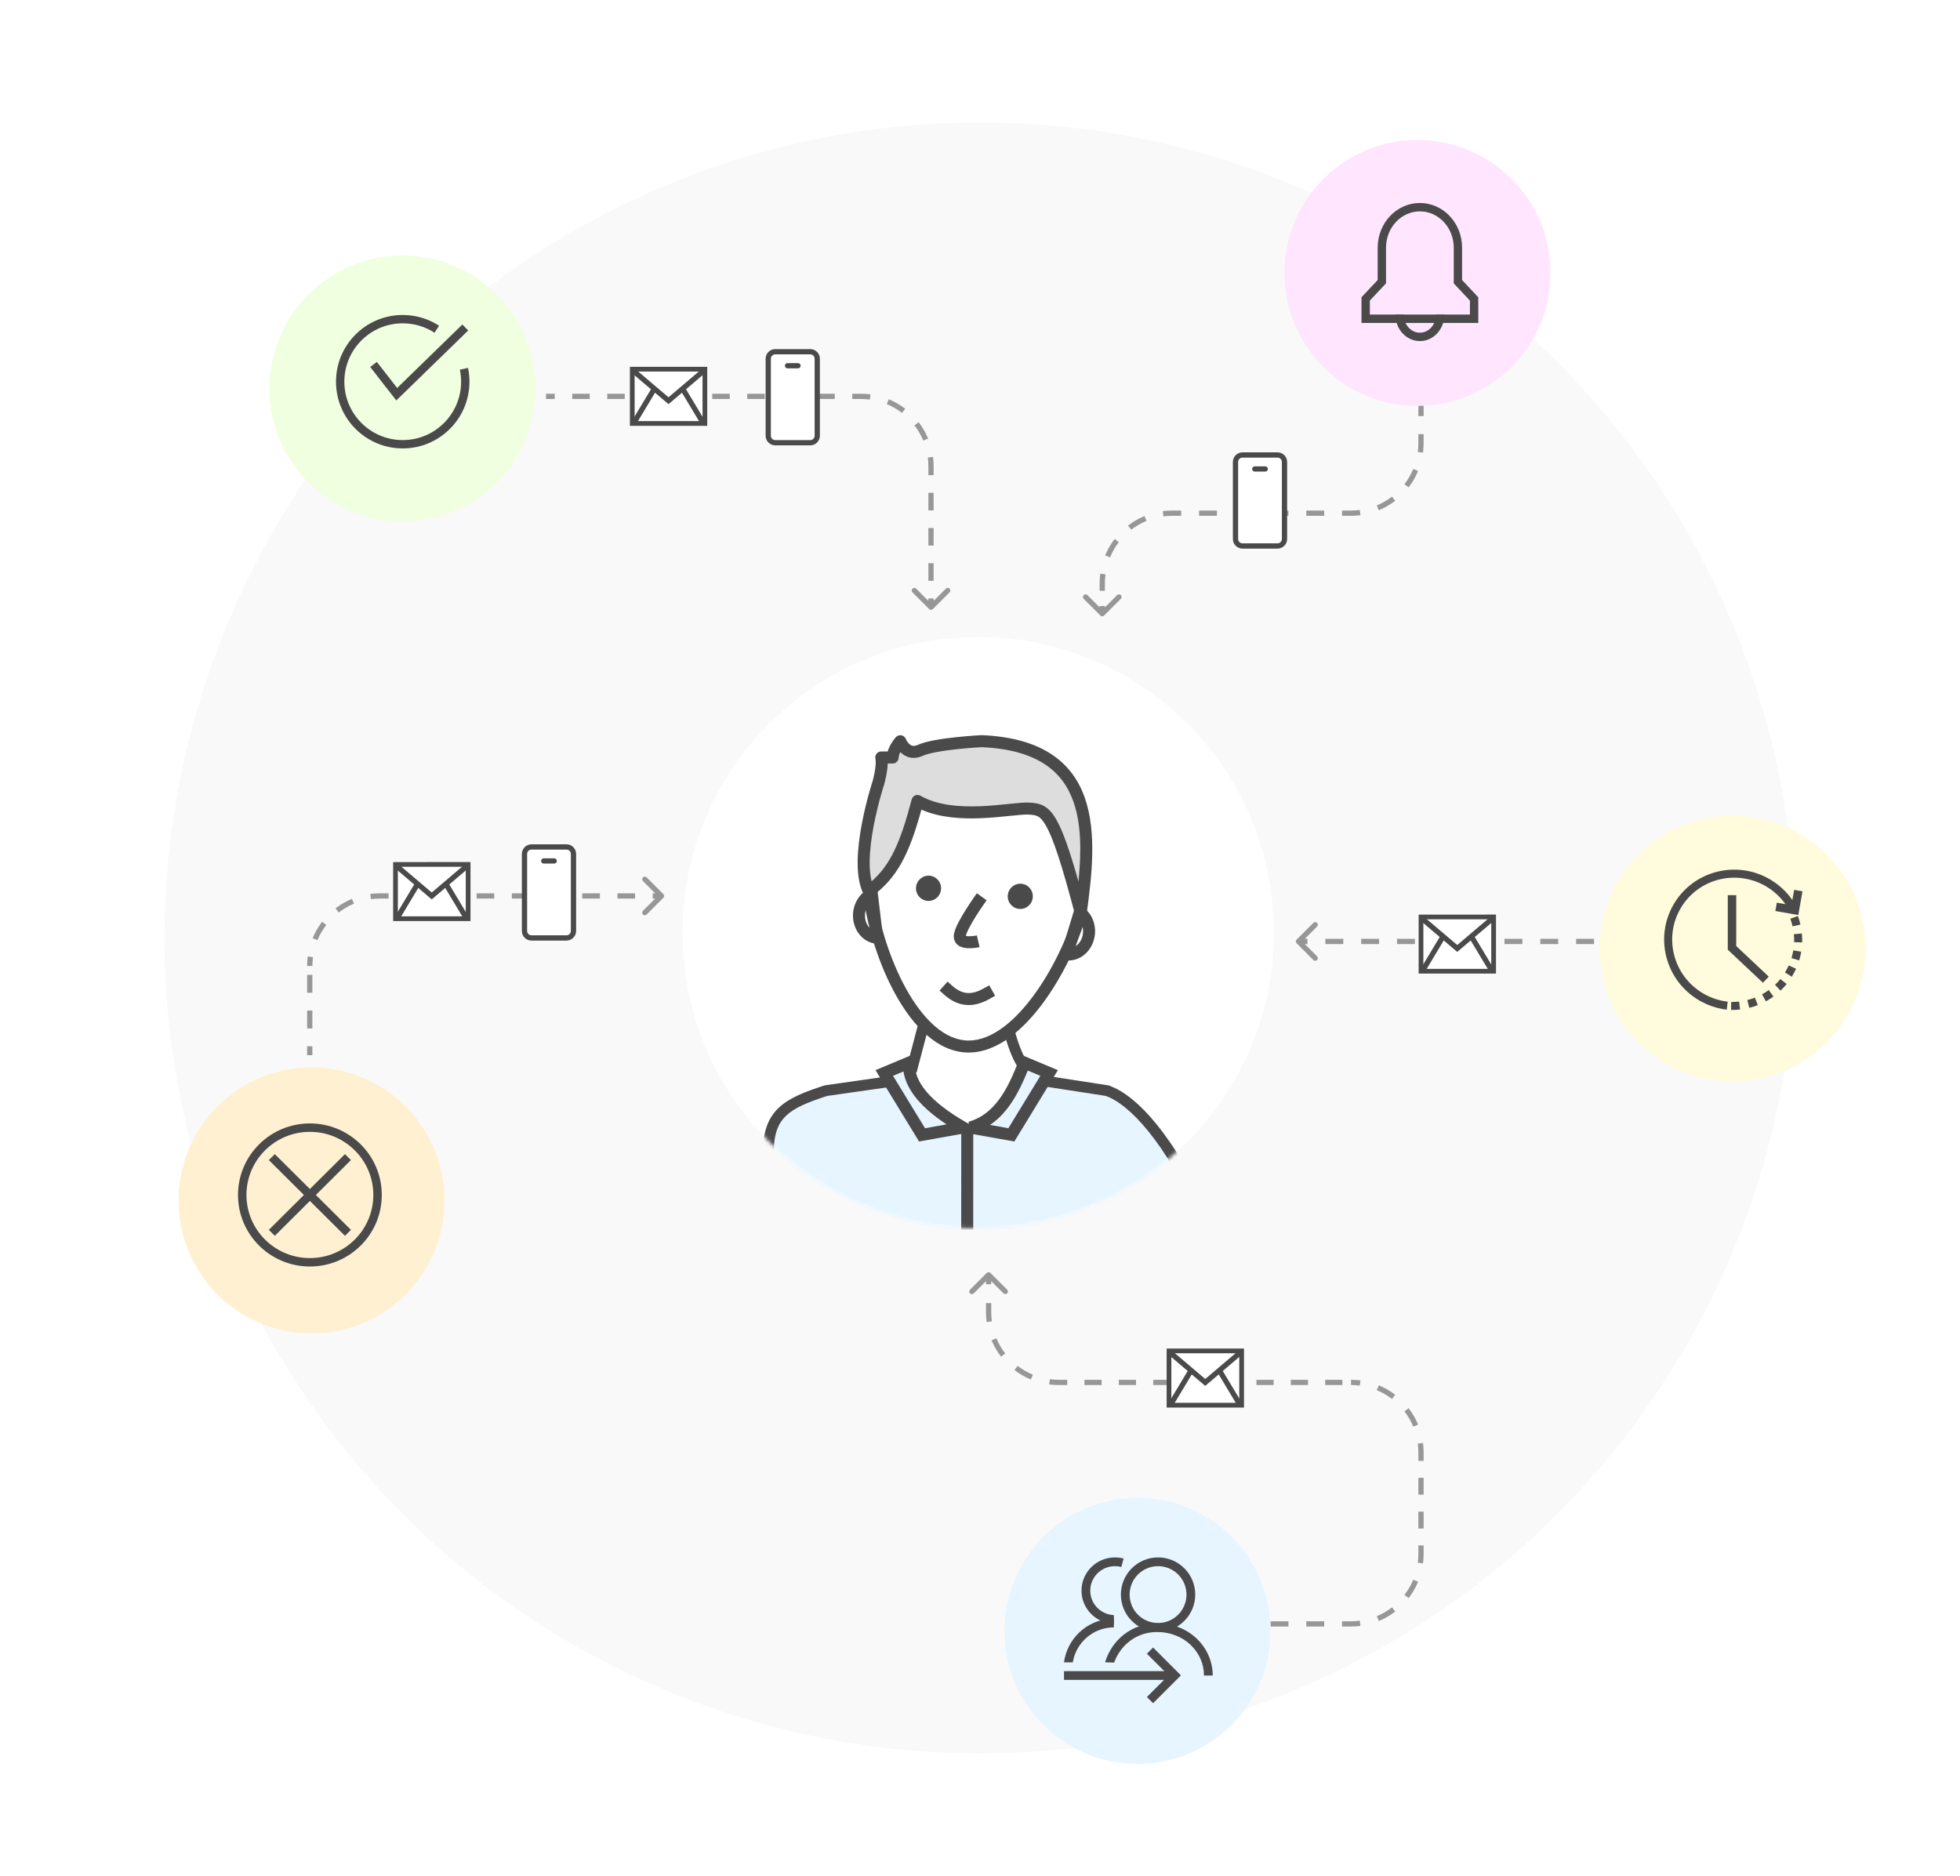 <svg width="560" height="536" fill="none" xmlns="http://www.w3.org/2000/svg"><circle cx="280" cy="268" r="233" fill="#F9F9F9"/><circle cx="279.5" cy="266.5" r="84.5" fill="#fff"/><mask id="a" style="mask-type:luminance" maskUnits="userSpaceOnUse" x="195" y="182" width="169" height="169"><circle cx="279.5" cy="266.5" r="84.5" fill="#fff"/></mask><g mask="url(#a)"><path fill-rule="evenodd" clip-rule="evenodd" d="m260.734 303.63-8.084 2.959 1.412 3.454c-19.386.575-35.322 4.032-35.059 21.022v17.102h20.865V376l71.773-3.69.056-27.826 28.697-4.924s-.263.873-6.168-11.331c-5.904-12.204-15.653-16.59-34.477-19.013l.888-3.042-7.862-3.668-2.348 4.083c-1.404 8.88-7.491 12.031-13.78 14.936-11.055-4.745-16.338-10.714-15.913-17.895Z" fill="#E6F5FF"/><path fill-rule="evenodd" clip-rule="evenodd" d="M263.576 294.631c3.324 3.24 7.187 5.543 11.524 6.023 4.352.481 8.512-.963 12.278-3.46 3.761-2.493 7.225-6.095 10.268-10.131 6.078-8.065 10.685-18.151 12.693-25.515l-3.311-.903c-1.898 6.96-6.317 16.648-12.123 24.352-2.9 3.848-6.094 7.13-9.423 9.337-3.323 2.203-6.685 3.276-10.005 2.909-3.335-.369-6.526-2.165-9.506-5.07-2.979-2.903-5.656-6.829-7.941-11.242-4.576-8.837-7.424-19.327-8.038-26.658l-3.42.287c.653 7.801 3.636 18.729 8.411 27.949 2.39 4.617 5.268 8.881 8.593 12.122Z" fill="#4A4A4A"/><path fill-rule="evenodd" clip-rule="evenodd" d="m307.536 257.915 1.937 1.343c2.321 1.609 3.643 4.53 3.372 7.621-.377 4.312-3.844 7.91-8.137 7.534l-2.105-.184 4.933-16.314Zm1.636 6.446-1.804 5.969c1.077-.74 1.909-2.05 2.058-3.75.07-.799-.029-1.551-.254-2.219ZM250.523 252.927l-2.141.986c-2.565 1.181-4.373 3.829-4.644 6.92-.377 4.312 2.412 8.457 6.706 8.833l2.104.184-2.025-16.923Zm-2.731 6.064.741 6.192c-.932-.916-1.525-2.351-1.376-4.051.07-.799.298-1.522.635-2.141Z" fill="#4A4A4A"/><ellipse cx="265.295" cy="253.814" rx="3.584" ry="3.61" transform="rotate(5 265.295 253.814)" fill="#4A4A4A"/><ellipse cx="291.509" cy="256.107" rx="3.584" ry="3.61" transform="rotate(5 291.509 256.107)" fill="#4A4A4A"/><path fill-rule="evenodd" clip-rule="evenodd" d="m270.743 280.479 1.275 1.148c1.698 1.529 3.21 2.073 4.583 2.116 1.415.045 2.905-.436 4.542-1.362l1.494-.844 1.689 2.988-1.494.844c-1.934 1.093-4.06 1.876-6.339 1.805-2.321-.073-4.582-1.025-6.772-2.996l-1.275-1.149 2.297-2.55Z" fill="#4A4A4A"/><path fill-rule="evenodd" clip-rule="evenodd" d="M308.787 260.826c-7.567-28.787-9.784-29.45-14.667-29.786-4.882-.336-21.565 3.814-31.979-2.185-3.635 13.891-6.907 20.6-13.9 25.808-4.513-8.992 2.707-30.946 2.707-30.946s1.405-4.826.843-7.289l3.246.018c.068-2.244 2.178-4.655 2.178-4.655s1.654 4.448 5.747 2.6c4.382-1.979 17.585-2.618 17.585-2.618 33.553 1.488 31.207 27.125 28.24 49.053Z" fill="#DDD"/><path fill-rule="evenodd" clip-rule="evenodd" d="m280.552 213.491-.063.003c-.096.005-.237.013-.419.024-.363.021-.889.053-1.535.098-1.292.09-3.058.23-4.957.431-1.901.201-3.916.461-5.712.788-1.832.335-3.305.717-4.198 1.12-1.314.593-2.558.731-3.692.487-1.115-.24-1.978-.818-2.606-1.416-.049-.046-.097-.093-.144-.141-.278.576-.46 1.14-.474 1.613-.028.931-.794 1.669-1.725 1.664l-1.392-.008c-.029 1.113-.2 2.249-.367 3.155-.149.801-.315 1.517-.444 2.032-.065.259-.121.469-.161.616-.02.073-.036.131-.047.172l-.014.047-.004.014-.002.006s0 .001-1.648-.479l1.648.48c-.005.019-.011.038-.017.056m0 0-.001.003-.003.01-.014.043c-.013.039-.032.098-.057.177-.05.157-.123.391-.216.693-.184.605-.444 1.483-.743 2.565-.598 2.168-1.347 5.145-1.956 8.391-.611 3.253-1.073 6.734-1.113 9.921-.028 2.187.145 4.146.553 5.766 5.31-4.666 8.193-10.946 11.452-23.402.136-.517.505-.942.998-1.148.494-.207 1.055-.171 1.519.096 4.763 2.744 11.119 3.232 17.138 2.988 2.913-.117 5.669-.401 8.053-.646l.209-.021c2.321-.239 4.444-.457 5.84-.361 1.208.083 2.617.194 3.999.957 1.402.775 2.572 2.093 3.71 4.147 1.743 3.143 3.645 8.45 6.188 17.449.799-8.164.878-16.128-1.394-22.684-1.514-4.367-4.063-8.067-8.158-10.786-4.105-2.725-9.894-4.549-18.031-4.92m-31.245 9.724-.012.038c-.014.044-.035.109-.062.194-.054.168-.131.415-.227.73-.193.631-.462 1.539-.77 2.655-.615 2.23-1.389 5.303-2.02 8.67-.631 3.359-1.128 7.052-1.172 10.51-.043 3.418.351 6.806 1.663 9.421.228.453.645.782 1.138.899.494.117 1.014.01 1.421-.293 7.107-5.293 10.527-12.055 13.987-24.7 5.292 2.348 11.569 2.667 17.021 2.447 3.021-.122 5.869-.415 8.238-.659l.192-.02c2.488-.256 4.263-.427 5.298-.355 1.233.085 1.933.182 2.576.538.623.344 1.396 1.054 2.368 2.806 1.987 3.584 4.386 10.728 8.181 25.167.208.792.947 1.326 1.765 1.276.817-.05 1.485-.671 1.595-1.483 1.473-10.88 2.89-23.194-.504-32.983-1.722-4.97-4.692-9.328-9.502-12.521-4.785-3.177-11.26-5.112-19.858-5.493-.053-.003-.106-.003-.159 0l.083 1.714c-.083-1.714-.082-1.714-.083-1.714l-.041.002-.115.006c-.101.005-.248.013-.435.024-.376.022-.916.055-1.576.101-1.32.092-3.129.235-5.08.442-1.947.206-4.054.476-5.967.825-1.876.342-3.697.782-4.995 1.368-.733.331-1.23.33-1.557.26-.346-.075-.664-.263-.961-.546-.302-.287-.539-.633-.705-.927-.081-.143-.138-.263-.173-.341-.018-.039-.03-.067-.036-.081-.001-.005-.003-.008-.003-.01-.213-.561-.704-.971-1.295-1.079-.595-.109-1.203.103-1.601.558l1.291 1.13c-1.291-1.13-1.291-1.131-1.291-1.13l-.003.002-.003.004-.008.01-.026.03c-.021.025-.05.059-.085.102-.07.085-.166.204-.28.354-.226.297-.528.719-.834 1.224-.368.605-.797 1.419-1.075 2.335l-1.809-.01c-.524-.003-1.021.233-1.348.642-.328.408-.451.944-.335 1.455.193.848.058 2.35-.225 3.874-.132.714-.282 1.359-.399 1.825-.058.233-.107.419-.142.546-.017.063-.031.111-.039.143l-.006.018Z" fill="#4A4A4A"/><path fill-rule="evenodd" clip-rule="evenodd" d="m281.887 257.243-1.39-1.006-1.391-1.006-.019.027-.053.074c-.046.064-.113.158-.198.278-.169.239-.411.582-.7 1.002-.579.84-1.356 1.992-2.142 3.238-.782 1.24-1.59 2.598-2.223 3.844-.591 1.165-1.168 2.49-1.253 3.57-.05.633.055 1.264.369 1.835.31.564.76.955 1.217 1.216.856.491 1.866.607 2.626.627.807.022 1.592-.061 2.154-.142.287-.042.527-.085.698-.118.086-.017.155-.031.205-.042l.06-.012.018-.005.006-.001h.002c.001-.001.002-.001-.382-1.673-.384-1.673-.383-1.673-.383-1.673l-.003.001-.032.007c-.031.006-.079.016-.143.028-.128.025-.314.059-.539.091-.459.067-1.032.123-1.568.109-.415-.012-.697-.063-.864-.115.074-.379.341-1.102.873-2.149.563-1.111 1.308-2.368 2.065-3.567.753-1.194 1.502-2.306 2.064-3.12.281-.407.513-.738.675-.967.081-.115.145-.203.187-.263l.049-.067.015-.021ZM291.722 301.365l-.635 1.649c-3.29 8.553-7.012 15.397-14.339 17.511l.175 3.338 12.891 2.293 12.44-20.378-10.532-4.413Zm5.522 6.034-9.138 14.968-5.254-.935c5.228-3.501 8.328-9.418 10.792-15.541l3.6 1.508Z" fill="#4A4A4A"/><path fill-rule="evenodd" clip-rule="evenodd" d="m261.574 300.989-.151 2.736c-.143 2.616.863 5.331 3.267 8.191 2.419 2.876 6.184 5.809 11.34 8.769l4.094 2.351-17.539 3.12-12.441-20.378 11.43-4.789Zm-6.419 6.41 9.138 14.968 6.146-1.094c-3.499-2.317-6.314-4.696-8.376-7.149-2.13-2.533-3.496-5.196-3.933-7.971l-2.975 1.246Z" fill="#4A4A4A"/><path fill-rule="evenodd" clip-rule="evenodd" d="m274.626 364.202.016-41.784 3.432.002-.016 41.783-3.432-.001ZM236.326 313.145l18.22-2.6-.437-3.061-18.483 2.638-.127.041c-5.555 1.798-10.005 3.512-13.012 6.372-3.126 2.974-4.518 6.987-4.518 12.878v34.837h3.092v-34.837c0-5.375 1.249-8.442 3.557-10.637 2.409-2.292 6.152-3.828 11.708-5.631Zm29.082-20.079-3.535 13.435-2.99-.787 3.535-13.435 2.99.787ZM288.064 293.642c.822-.233 1.677.244 1.909 1.066 1.293 4.558 2.596 7.518 3.834 9.096.527.672.409 1.644-.263 2.171-.671.527-1.643.409-2.17-.262-1.632-2.08-3.064-5.538-4.375-10.162-.233-.821.244-1.676 1.065-1.909Zm9.787 15.137c.13-.844.92-1.423 1.764-1.292l17.094 2.637c.214.033.414.109.59.221.031.012.073.029.128.051.249.099.632.253 1.125.488.987.469 2.374 1.243 4.093 2.553 3.434 2.617 8.154 7.344 13.649 15.984 4.111 6.465 6.257 10.348 7.447 13.929 1.128 3.394 1.373 6.462 1.734 10.978.022.268.044.541.066.82.069.851-.566 1.596-1.417 1.665-.851.068-1.596-.566-1.665-1.417-.018-.222-.035-.439-.052-.652-.376-4.682-.594-7.39-1.6-10.419-1.057-3.182-3.011-6.78-7.122-13.244-5.341-8.398-9.826-12.831-12.914-15.185-1.543-1.175-2.746-1.839-3.548-2.22-.402-.192-.712-.317-.94-.408-.011-.004-.022-.008-.033-.013-.089-.035-.197-.078-.287-.118l-16.82-2.595c-.843-.13-1.422-.919-1.292-1.763Zm19.365 1.532c-.004-.002-.003-.002.003.001l-.003-.001Z" fill="#4A4A4A"/><path d="m336.751 340.477 3.072-1.032M336.751 340.477l3.072-1.032" stroke="#4A4A4A" stroke-width="2.164"/></g><path fill-rule="evenodd" clip-rule="evenodd" d="M158.5 114.006H156v-1.5h2.5v1.5Zm10 0h-5v-1.5h5v1.5Zm10 0h-5v-1.5h5v1.5Zm10 0h-5v-1.5h5v1.5Zm10 0h-5v-1.5h5v1.5Zm10 0h-5v-1.5h5v1.5Zm10 0h-5v-1.5h5v1.5Zm10 0h-5v-1.5h5v1.5Zm10 0h-5v-1.5h5v1.5Zm7.5 0h-2.5v-1.5h2.5c.918 0 1.822.06 2.709.176l-.194 1.487c-.823-.107-1.662-.163-2.515-.163Zm11.719 3.977c-1.325-1.018-2.786-1.868-4.351-2.516l.575-1.386c1.687.7 3.262 1.615 4.69 2.713l-.914 1.189Zm6.071 7.905c-.649-1.565-1.499-3.026-2.517-4.35l1.19-.914c1.097 1.427 2.012 3.002 2.712 4.689l-1.385.575Zm1.46 7.368c0-.853-.055-1.692-.163-2.515l1.488-.194c.115.887.175 1.791.175 2.709v2.515h-1.5v-2.515Zm0 12.576v-5.03h1.5v5.03h-1.5Zm0 10.061v-5.03h1.5v5.03h-1.5Zm0 10.061v-5.03h1.5v5.03h-1.5Zm6.053 3.303-4.773 4.773c-.293.293-.767.293-1.06 0l-4.773-4.773c-.293-.293-.293-.767 0-1.06.293-.293.767-.293 1.06 0l3.493 3.492v-.704h1.5v.704l3.493-3.492c.293-.293.767-.293 1.06 0 .293.293.293.767 0 1.06ZM184.757 250.697l4.773 4.773c.293.293.293.767 0 1.06l-4.773 4.773c-.293.293-.767.293-1.06 0-.293-.293-.293-.767 0-1.06l3.492-3.493h-.705v-1.5h.705l-3.492-3.493c-.293-.293-.293-.767 0-1.06.293-.293.767-.293 1.06 0ZM108.5 256.75c-.853 0-1.692.055-2.515.163l-.194-1.488c.887-.115 1.791-.175 2.709-.175h2.516v1.5H108.5Zm12.578 0h-5.031v-1.5h5.031v1.5Zm10.063 0h-5.032v-1.5h5.032v1.5Zm10.062 0h-5.031v-1.5h5.031v1.5Zm10.063 0h-5.032v-1.5h5.032v1.5Zm10.062 0h-5.031v-1.5h5.031v1.5Zm10.063 0h-5.032v-1.5h5.032v1.5Zm10.062 0h-5.031v-1.5h5.031v1.5Zm-80.321 1.46c-1.565.649-3.026 1.499-4.351 2.517l-.914-1.19c1.428-1.097 3.002-2.012 4.69-2.712l.575 1.385Zm-7.905 6.071c-1.018 1.325-1.867 2.786-2.516 4.351l-1.386-.575c.7-1.687 1.615-3.262 2.712-4.69l1.189.914Zm-3.814 9.204c-.107.823-.163 1.662-.163 2.515h-1.5c0-.918.06-1.822.175-2.709l1.487.194Zm-.163 5.065v5.1h-1.5v-5.1h1.5Zm0 10.2v5.1h-1.5v-5.1h1.5Zm0 10.2v2.55h-1.5v-2.55h1.5ZM370.47 269.53c-.293-.293-.293-.767 0-1.06l4.773-4.773c.293-.293.767-.293 1.06 0 .293.293.293.767 0 1.06l-3.492 3.493h.748v1.5h-.748l3.492 3.493c.293.293.293.767 0 1.06-.293.293-.767.293-1.06 0l-4.773-4.773Zm13.324.22h-5.118v-1.5h5.118v1.5Zm10.235 0h-5.117v-1.5h5.117v1.5Zm10.236 0h-5.118v-1.5h5.118v1.5Zm10.235 0h-5.118v-1.5h5.118v1.5Zm10.235 0h-5.117v-1.5h5.117v1.5Zm10.236 0h-5.118v-1.5h5.118v1.5Zm10.235 0h-5.118v-1.5h5.118v1.5Zm10.235 0h-5.117v-1.5h5.117v1.5ZM406.75 82.832v5.152h-1.5v-5.152h1.5Zm0 10.305v5.152h-1.5v-5.152h1.5Zm0 10.305v5.153h-1.5v-5.153h1.5Zm0 10.305v5.152h-1.5v-5.152h1.5Zm0 10.305v2.576c0 .918-.06 1.822-.175 2.709l-1.488-.194c.108-.823.163-1.662.163-2.515v-2.576h1.5Zm-1.575 10.519c-.699 1.687-1.615 3.262-2.712 4.69l-1.19-.914c1.018-1.325 1.868-2.786 2.517-4.35l1.385.574Zm-6.542 8.52c-1.428 1.097-3.003 2.013-4.69 2.712l-.574-1.385c1.564-.649 3.025-1.499 4.35-2.517l.914 1.19Zm-9.924 4.112c-.887.115-1.791.175-2.709.175h-2.553v-1.5H386c.853 0 1.692-.055 2.515-.163l.194 1.488Zm-53.774.175c-.853 0-1.692.056-2.515.163l-.194-1.488c.887-.115 1.791-.175 2.709-.175h2.553v1.5h-2.553Zm12.766 0h-5.106v-1.5h5.106v1.5Zm10.213 0h-5.106v-1.5h5.106v1.5Zm10.213 0h-5.106v-1.5h5.106v1.5Zm10.213 0h-5.106v-1.5h5.106v1.5Zm-50.774 1.46c-1.564.649-3.025 1.499-4.35 2.517l-.914-1.19c1.428-1.097 3.002-2.012 4.69-2.712l.574 1.385Zm-7.904 6.071c-1.019 1.325-1.868 2.786-2.517 4.351l-1.385-.575c.699-1.687 1.615-3.262 2.712-4.69l1.19.914Zm-3.814 9.204c-.108.823-.163 1.662-.163 2.515v2.18h-1.5v-2.18c0-.918.059-1.822.175-2.709l1.488.194Zm4.39 6.99-4.773 4.773c-.293.293-.768.293-1.06 0l-4.773-4.773c-.293-.292-.293-.767 0-1.06.292-.293.767-.293 1.06 0l3.493 3.492v-.368h1.5v.368l3.492-3.492c.293-.293.768-.293 1.061 0 .293.293.293.768 0 1.06ZM281.918 363.721c.293-.294.768-.294 1.061-.002l4.781 4.765c.293.292.294.767.001 1.061-.292.293-.767.294-1.06.001l-3.499-3.486.002.885-1.5.002-.002-.885-3.486 3.498c-.293.294-.768.295-1.061.002-.294-.292-.294-.767-.002-1.061l4.765-4.78Zm-.201 11.313-.004-2.696 1.5-.002.004 2.696c.002.852.058 1.69.167 2.512l-1.487.196c-.117-.886-.178-1.789-.18-2.706Zm4.3 12.614c-1.098-1.425-2.014-2.997-2.715-4.681l1.385-.577c.65 1.563 1.5 3.021 2.518 4.343l-1.188.915Zm8.515 6.53c-1.686-.698-3.259-1.612-4.686-2.707l.913-1.19c1.324 1.016 2.784 1.864 4.347 2.512l-.574 1.385Zm7.935 1.572c-.917 0-1.82-.06-2.706-.175l.194-1.487c.822.107 1.66.162 2.512.162h2.457v1.5h-2.457Zm12.284 0h-4.913v-1.5h4.913v1.5Zm9.828 0h-4.914v-1.5h4.914v1.5Zm9.827 0h-4.913v-1.5h4.913v1.5Zm9.828 0h-4.914v-1.5h4.914v1.5Zm9.827 0h-4.914v-1.5h4.914v1.5Zm9.827 0h-4.913v-1.5h4.913v1.5Zm9.828 0h-4.914v-1.5h4.914v1.5Zm9.827 0h-4.914v-1.5h4.914v1.5Zm4.972.163c-.823-.108-1.662-.163-2.515-.163v-1.5c.918 0 1.822.06 2.709.175l-.194 1.488Zm9.204 3.814c-1.325-1.018-2.786-1.868-4.35-2.517l.574-1.385c1.687.7 3.262 1.615 4.69 2.712l-.914 1.19Zm6.071 7.905c-.649-1.565-1.499-3.026-2.517-4.351l1.19-.914c1.097 1.428 2.013 3.003 2.712 4.69l-1.385.575Zm1.46 7.368c0-.853-.055-1.692-.163-2.515l1.488-.194c.115.887.175 1.791.175 2.709v2.417h-1.5V415Zm0 12.083v-4.833h1.5v4.833h-1.5Zm0 9.667v-4.833h1.5v4.833h-1.5Zm0 7.25v-2.417h1.5V444c0 .918-.06 1.822-.175 2.709l-1.488-.194c.108-.823.163-1.662.163-2.515Zm-3.977 11.719c1.018-1.325 1.868-2.786 2.517-4.351l1.385.575c-.699 1.687-1.615 3.262-2.712 4.69l-1.19-.914Zm-7.905 6.071c1.565-.649 3.026-1.499 4.351-2.517l.914 1.19c-1.428 1.097-3.003 2.012-4.69 2.712l-.575-1.385ZM386 463.25c.853 0 1.692-.055 2.515-.163l.194 1.488c-.887.115-1.791.175-2.709.175h-2.553v-1.5H386Zm-22.979 0h5.106v1.5h-5.106v-1.5Zm10.213 0h5.106v1.5h-5.106v-1.5Z" fill="#979797"/><g filter="url(#b)"><circle cx="115" cy="109" r="38" fill="#EFFFDF"/></g><g filter="url(#c)"><circle cx="405" cy="76" r="38" fill="#FFE5FD"/></g><g filter="url(#d)"><circle cx="495" cy="269" r="38" fill="#FFFBDC"/></g><g filter="url(#e)"><circle cx="325" cy="464" r="38" fill="#E6F5FF"/></g><g filter="url(#f)"><circle cx="89" cy="341" r="38" fill="#FFF0D2"/></g><path d="M115.064 90c3.471 0 6.807.931 9.722 2.662l.665.414-1.3 1.997c-2.683-1.746-5.814-2.69-9.087-2.69-9.213 0-16.681 7.468-16.681 16.681 0 9.212 7.468 16.681 16.681 16.681 9.212 0 16.681-7.469 16.681-16.681 0-.876-.068-1.742-.201-2.595l-.155-.847 2.333-.489c.269 1.283.406 2.599.406 3.931 0 10.528-8.536 19.064-19.064 19.064-10.529 0-19.064-8.536-19.064-19.064C96 98.535 104.535 90 115.064 90Z" fill="#4A4A4A"/><path d="m132.105 92.721 1.662 1.708-20.539 19.992-7.445-9.556 1.88-1.465 5.809 7.457 18.633-18.135ZM308.999 454.499c0-5.249 4.287-9.499 9.569-9.499.625 0 1.248.06 1.853.177l.602.138-.635 2.42c-.594-.156-1.205-.235-1.82-.235-3.907 0-7.069 3.137-7.069 6.999 0 3.722 2.932 6.767 6.637 6.987h.112v2.512c-5.117-.187-9.249-4.369-9.249-9.499Z" fill="#4A4A4A"/><path d="M318.249 462.499v2.499c-6.062 0-10.784 4.497-11.699 9.8-.024.06-.041.123-.05.187H304c.825-6.529 6.364-12.174 13.639-12.474l.61-.012ZM330.873 445c-2.818 0-5.52 1.119-7.513 3.112-1.992 1.992-3.111 4.694-3.111 7.512 0 2.818 1.119 5.52 3.111 7.513 1.993 1.992 4.695 3.111 7.513 3.111 2.817 0 5.52-1.119 7.512-3.111 1.993-1.993 3.112-4.695 3.112-7.513 0-2.818-1.119-5.52-3.112-7.512-1.992-1.993-4.695-3.112-7.512-3.112Zm0 2.5c2.154 0 4.221.856 5.745 2.379 1.523 1.524 2.379 3.59 2.379 5.745 0 2.155-.856 4.221-2.379 5.745-1.524 1.523-3.591 2.379-5.745 2.379-2.155 0-4.221-.856-5.745-2.379-1.524-1.524-2.38-3.59-2.38-5.745 0-2.155.856-4.221 2.38-5.745 1.524-1.523 3.59-2.379 5.745-2.379Z" fill="#4A4A4A"/><path d="M330.592 463.813c8.92 0 15.602 6.547 15.894 14.399l.01.535h-2.5c0-6.712-5.667-12.434-13.404-12.434-5.814 0-10.469 3.692-12.254 8.737-.01.032-2.599-.09-2.599-.09 1.909-6.372 7.634-11.147 14.853-11.147Z" fill="#4A4A4A"/><path fill-rule="evenodd" clip-rule="evenodd" d="M333.998 477.497v2.5H304v-2.5h29.998Z" fill="#4A4A4A"/><path d="m337.407 478.702-7.954 7.955-1.768-1.768 6.187-6.187-6.187-6.187 1.768-1.767 7.954 7.954Z" fill="#4A4A4A"/><path fill-rule="evenodd" clip-rule="evenodd" d="M393.624 70.767c0-7.036 5.382-12.768 12.057-12.768 6.676 0 12.057 5.732 12.057 12.768l-.002 9.249 4.626 4.926v7.333H389V84.937l4.621-4.925.003-9.245Zm21.731 0c0-5.746-4.347-10.376-9.674-10.376-5.326 0-9.674 4.63-9.674 10.376l-.002 10.196-4.622 4.919v4.001h28.596v-3.991l-4.624-4.924V70.767Z" fill="#4A4A4A"/><path d="M405.681 97.457c3.752 0 6.777-3.174 6.988-7.13l.012-.443h-2.383c0 2.884-2.093 5.181-4.617 5.181-2.41 0-4.426-2.093-4.605-4.792l-.012-.39h-2.383c0 4.159 3.109 7.572 7 7.572ZM505.91 251.38c3.161 1.9 5.69 4.571 7.394 7.738l.353.686-2.061 1.007c-1.506-3.072-3.862-5.659-6.867-7.465-8.456-5.08-19.399-2.389-24.444 6.007-5.045 8.396-2.283 19.322 6.172 24.403 1.974 1.185 4.116 1.968 6.332 2.332l.834.117-.263 2.279c-2.835-.329-5.582-1.259-8.084-2.763-9.54-5.732-12.658-18.066-6.959-27.55 5.699-9.485 18.053-12.523 27.593-6.791Z" fill="#4A4A4A"/><path fill-rule="evenodd" clip-rule="evenodd" d="M514.407 264.179c-.189-.833-.432-1.653-.726-2.455l-2.156.787c.261.711.476 1.438.645 2.176l2.237-.508Zm.493 5.1c.028-.855 0-1.71-.082-2.561l-2.285.218c.073.754.097 1.511.073 2.267l2.294.076Zm-.264 2.646c-.141.842-.337 1.675-.587 2.495l-2.196-.671c.221-.725.395-1.462.52-2.206l2.263.382Zm-1.892 5.73c.144-.284.281-.57.411-.859l-2.093-.943c-.115.256-.237.51-.364.761-.224.439-.457.854-.706 1.259l1.957 1.202c.281-.457.543-.925.795-1.42Zm-2.277 3.516c-.539.666-1.119 1.295-1.737 1.884l-1.585-1.661c.547-.52 1.06-1.077 1.536-1.666l1.786 1.443Zm-5.928 4.942c.75-.41 1.473-.867 2.165-1.369l-1.351-1.856c-.612.444-1.252.849-1.917 1.212l1.103 2.013Zm-2.311 1.079c-.796.311-1.61.572-2.439.781l-.562-2.225c.734-.185 1.457-.416 2.162-.692l.839 2.136Zm-7.632 1.39c.856.011 1.71-.032 2.559-.129l-.263-2.279c-.752.086-1.51.124-2.267.114l-.029 2.294Z" fill="#4A4A4A"/><path d="m496.071 255.785-.003 14.532 9.289 8.731-1.656 1.758-10.047-9.445v-15.576h2.417ZM514.997 254.676l-1.196 6.782-6.56-1.156.42-2.378 4.177.737.779-4.405 2.38.42Z" fill="#4A4A4A"/><path fill-rule="evenodd" clip-rule="evenodd" d="M109.081 341.439c0-11.288-9.197-20.439-20.541-20.439C77.196 321 68 330.151 68 341.439s9.196 20.439 20.54 20.439c11.344 0 20.541-9.151 20.541-20.439Zm-38.664 0c0-9.96 8.114-18.034 18.124-18.034 10.009 0 18.124 8.074 18.124 18.034 0 9.96-8.114 18.034-18.124 18.034-10.01 0-18.124-8.074-18.124-18.034Z" fill="#4A4A4A"/><path d="m78.52 329.768 21.749 21.641-1.709 1.701-21.749-21.642 1.709-1.7Z" fill="#4A4A4A"/><path d="m98.56 329.768 1.709 1.7-21.749 21.642-1.709-1.701 21.749-21.641Z" fill="#4A4A4A"/><path d="M233.5 102.5v22c0 1.105-.895 2-2 2h-10c-1.105 0-2-.895-2-2v-22c0-1.105.895-2 2-2h10c1.105 0 2 .895 2 2Z" fill="#fff"/><path fill-rule="evenodd" clip-rule="evenodd" d="M218.75 102.5c0-1.519 1.231-2.75 2.75-2.75h10c1.519 0 2.75 1.231 2.75 2.75v22c0 1.519-1.231 2.75-2.75 2.75h-10c-1.519 0-2.75-1.231-2.75-2.75v-22Zm2.75-1.25c-.69 0-1.25.56-1.25 1.25v22c0 .69.56 1.25 1.25 1.25h10c.69 0 1.25-.56 1.25-1.25v-22c0-.69-.56-1.25-1.25-1.25h-10Z" fill="#4A4A4A"/><path fill-rule="evenodd" clip-rule="evenodd" d="M224.25 104.5c0-.414.336-.75.75-.75h3c.414 0 .75.336.75.75s-.336.75-.75.75h-3c-.414 0-.75-.336-.75-.75Z" fill="#4A4A4A"/><path d="M367 132v22c0 1.105-.895 2-2 2h-10c-1.105 0-2-.895-2-2v-22c0-1.105.895-2 2-2h10c1.105 0 2 .895 2 2Z" fill="#fff"/><path fill-rule="evenodd" clip-rule="evenodd" d="M352.25 132c0-1.519 1.231-2.75 2.75-2.75h10c1.519 0 2.75 1.231 2.75 2.75v22c0 1.519-1.231 2.75-2.75 2.75h-10c-1.519 0-2.75-1.231-2.75-2.75v-22Zm2.75-1.25c-.69 0-1.25.56-1.25 1.25v22c0 .69.56 1.25 1.25 1.25h10c.69 0 1.25-.56 1.25-1.25v-22c0-.69-.56-1.25-1.25-1.25h-10Z" fill="#4A4A4A"/><path fill-rule="evenodd" clip-rule="evenodd" d="M357.75 134c0-.414.336-.75.75-.75h3c.414 0 .75.336.75.75s-.336.75-.75.75h-3c-.414 0-.75-.336-.75-.75Z" fill="#4A4A4A"/><path fill-rule="evenodd" clip-rule="evenodd" d="m189.002 121-8.356-.001v-15.505l20.75-.002V121" fill="#fff"/><path fill-rule="evenodd" clip-rule="evenodd" d="M202.071 104.817v16.858l-22.1-.001v-16.855l22.1-.002Zm-20.75 1.352v14.155l19.4.001v-14.158l-19.4.002Z" fill="#4A4A4A"/><path fill-rule="evenodd" clip-rule="evenodd" d="m180.514 106.571.972-1.142 9.514 8.087 9.514-8.087.972 1.142L191 115.484l-10.486-8.913Z" fill="#4A4A4A"/><path fill-rule="evenodd" clip-rule="evenodd" d="m200.357 121.386-6-10 1.286-.772 6 10-1.286.772ZM181.643 121.386l6-10-1.286-.772-6 10 1.286.772Z" fill="#4A4A4A"/><path d="M163.854 244v22c0 1.105-.896 2-2 2h-10c-1.105 0-2-.895-2-2v-22c0-1.105.895-2 2-2h10c1.104 0 2 .895 2 2Z" fill="#fff"/><path fill-rule="evenodd" clip-rule="evenodd" d="M149.104 244c0-1.519 1.231-2.75 2.75-2.75h10c1.518 0 2.75 1.231 2.75 2.75v22c0 1.519-1.232 2.75-2.75 2.75h-10c-1.519 0-2.75-1.231-2.75-2.75v-22Zm2.75-1.25c-.691 0-1.25.56-1.25 1.25v22c0 .69.559 1.25 1.25 1.25h10c.69 0 1.25-.56 1.25-1.25v-22c0-.69-.56-1.25-1.25-1.25h-10Z" fill="#4A4A4A"/><path fill-rule="evenodd" clip-rule="evenodd" d="M154.604 246c0-.414.335-.75.75-.75h3c.414 0 .75.336.75.75s-.336.75-.75.75h-3c-.415 0-.75-.336-.75-.75Z" fill="#4A4A4A"/><path fill-rule="evenodd" clip-rule="evenodd" d="m121.356 262.5-8.356-.001v-15.505l20.75-.002V262.5" fill="#fff"/><path fill-rule="evenodd" clip-rule="evenodd" d="M134.425 246.317v16.858l-22.1-.001v-16.855l22.1-.002Zm-20.75 1.352v14.155l19.4.001v-14.158l-19.4.002Z" fill="#4A4A4A"/><path fill-rule="evenodd" clip-rule="evenodd" d="m112.868 248.071.971-1.142 9.514 8.087 9.515-8.087.971 1.142-10.486 8.913-10.485-8.913Z" fill="#4A4A4A"/><path fill-rule="evenodd" clip-rule="evenodd" d="m132.71 262.886-6-10 1.287-.772 6 10-1.287.772ZM113.997 262.886l6-10-1.287-.772-6 10 1.287.772Z" fill="#4A4A4A"/><path fill-rule="evenodd" clip-rule="evenodd" d="m414.356 277.508-8.356-.001v-15.506l20.75-.001v15.508" fill="#fff"/><path d="m414.356 277.508-8.356-.001v-15.506l20.75-.001v15.508h-12.394Z" stroke="#4A4A4A" stroke-width="1.35"/><path fill-rule="evenodd" clip-rule="evenodd" d="m405.868 263.079.971-1.143 9.515 8.087 9.514-8.087.971 1.143-10.485 8.913-10.486-8.913Z" fill="#4A4A4A"/><path fill-rule="evenodd" clip-rule="evenodd" d="m425.71 277.893-6-10 1.287-.771 6 10-1.287.771ZM406.997 277.893l6-10-1.287-.771-6 10 1.287.771Z" fill="#4A4A4A"/><path fill-rule="evenodd" clip-rule="evenodd" d="m342.356 401.508-8.356-.001v-15.506l20.75-.001v15.508" fill="#fff"/><path fill-rule="evenodd" clip-rule="evenodd" d="M355.425 385.325v16.858l-22.1-.001v-16.856l22.1-.001Zm-20.75 1.351v14.156l19.4.001v-14.158l-19.4.001Z" fill="#4A4A4A"/><path fill-rule="evenodd" clip-rule="evenodd" d="m333.868 387.079.971-1.143 9.514 8.087 9.515-8.087.971 1.143-10.486 8.913-10.485-8.913Z" fill="#4A4A4A"/><path fill-rule="evenodd" clip-rule="evenodd" d="m353.71 401.893-6-10 1.287-.771 6 10-1.287.771ZM334.997 401.893l6-10-1.287-.771-6 10 1.287.771Z" fill="#4A4A4A"/><defs><filter id="b" x="72" y="68" width="86" height="86" filterUnits="userSpaceOnUse" color-interpolation-filters="sRGB"><feFlood flood-opacity="0" result="BackgroundImageFix"/><feColorMatrix in="SourceAlpha" values="0 0 0 0 0 0 0 0 0 0 0 0 0 0 0 0 0 0 127 0" result="hardAlpha"/><feOffset dy="2"/><feGaussianBlur stdDeviation="2.5"/><feColorMatrix values="0 0 0 0 0 0 0 0 0 0 0 0 0 0 0 0 0 0 0.25 0"/><feBlend in2="BackgroundImageFix" result="effect1_dropShadow_256_6772"/><feBlend in="SourceGraphic" in2="effect1_dropShadow_256_6772" result="shape"/></filter><filter id="c" x="362" y="35" width="86" height="86" filterUnits="userSpaceOnUse" color-interpolation-filters="sRGB"><feFlood flood-opacity="0" result="BackgroundImageFix"/><feColorMatrix in="SourceAlpha" values="0 0 0 0 0 0 0 0 0 0 0 0 0 0 0 0 0 0 127 0" result="hardAlpha"/><feOffset dy="2"/><feGaussianBlur stdDeviation="2.5"/><feColorMatrix values="0 0 0 0 0 0 0 0 0 0 0 0 0 0 0 0 0 0 0.25 0"/><feBlend in2="BackgroundImageFix" result="effect1_dropShadow_256_6772"/><feBlend in="SourceGraphic" in2="effect1_dropShadow_256_6772" result="shape"/></filter><filter id="d" x="452" y="228" width="86" height="86" filterUnits="userSpaceOnUse" color-interpolation-filters="sRGB"><feFlood flood-opacity="0" result="BackgroundImageFix"/><feColorMatrix in="SourceAlpha" values="0 0 0 0 0 0 0 0 0 0 0 0 0 0 0 0 0 0 127 0" result="hardAlpha"/><feOffset dy="2"/><feGaussianBlur stdDeviation="2.5"/><feColorMatrix values="0 0 0 0 0 0 0 0 0 0 0 0 0 0 0 0 0 0 0.25 0"/><feBlend in2="BackgroundImageFix" result="effect1_dropShadow_256_6772"/><feBlend in="SourceGraphic" in2="effect1_dropShadow_256_6772" result="shape"/></filter><filter id="e" x="282" y="423" width="86" height="86" filterUnits="userSpaceOnUse" color-interpolation-filters="sRGB"><feFlood flood-opacity="0" result="BackgroundImageFix"/><feColorMatrix in="SourceAlpha" values="0 0 0 0 0 0 0 0 0 0 0 0 0 0 0 0 0 0 127 0" result="hardAlpha"/><feOffset dy="2"/><feGaussianBlur stdDeviation="2.5"/><feColorMatrix values="0 0 0 0 0 0 0 0 0 0 0 0 0 0 0 0 0 0 0.25 0"/><feBlend in2="BackgroundImageFix" result="effect1_dropShadow_256_6772"/><feBlend in="SourceGraphic" in2="effect1_dropShadow_256_6772" result="shape"/></filter><filter id="f" x="46" y="300" width="86" height="86" filterUnits="userSpaceOnUse" color-interpolation-filters="sRGB"><feFlood flood-opacity="0" result="BackgroundImageFix"/><feColorMatrix in="SourceAlpha" values="0 0 0 0 0 0 0 0 0 0 0 0 0 0 0 0 0 0 127 0" result="hardAlpha"/><feOffset dy="2"/><feGaussianBlur stdDeviation="2.5"/><feColorMatrix values="0 0 0 0 0 0 0 0 0 0 0 0 0 0 0 0 0 0 0.25 0"/><feBlend in2="BackgroundImageFix" result="effect1_dropShadow_256_6772"/><feBlend in="SourceGraphic" in2="effect1_dropShadow_256_6772" result="shape"/></filter></defs></svg>